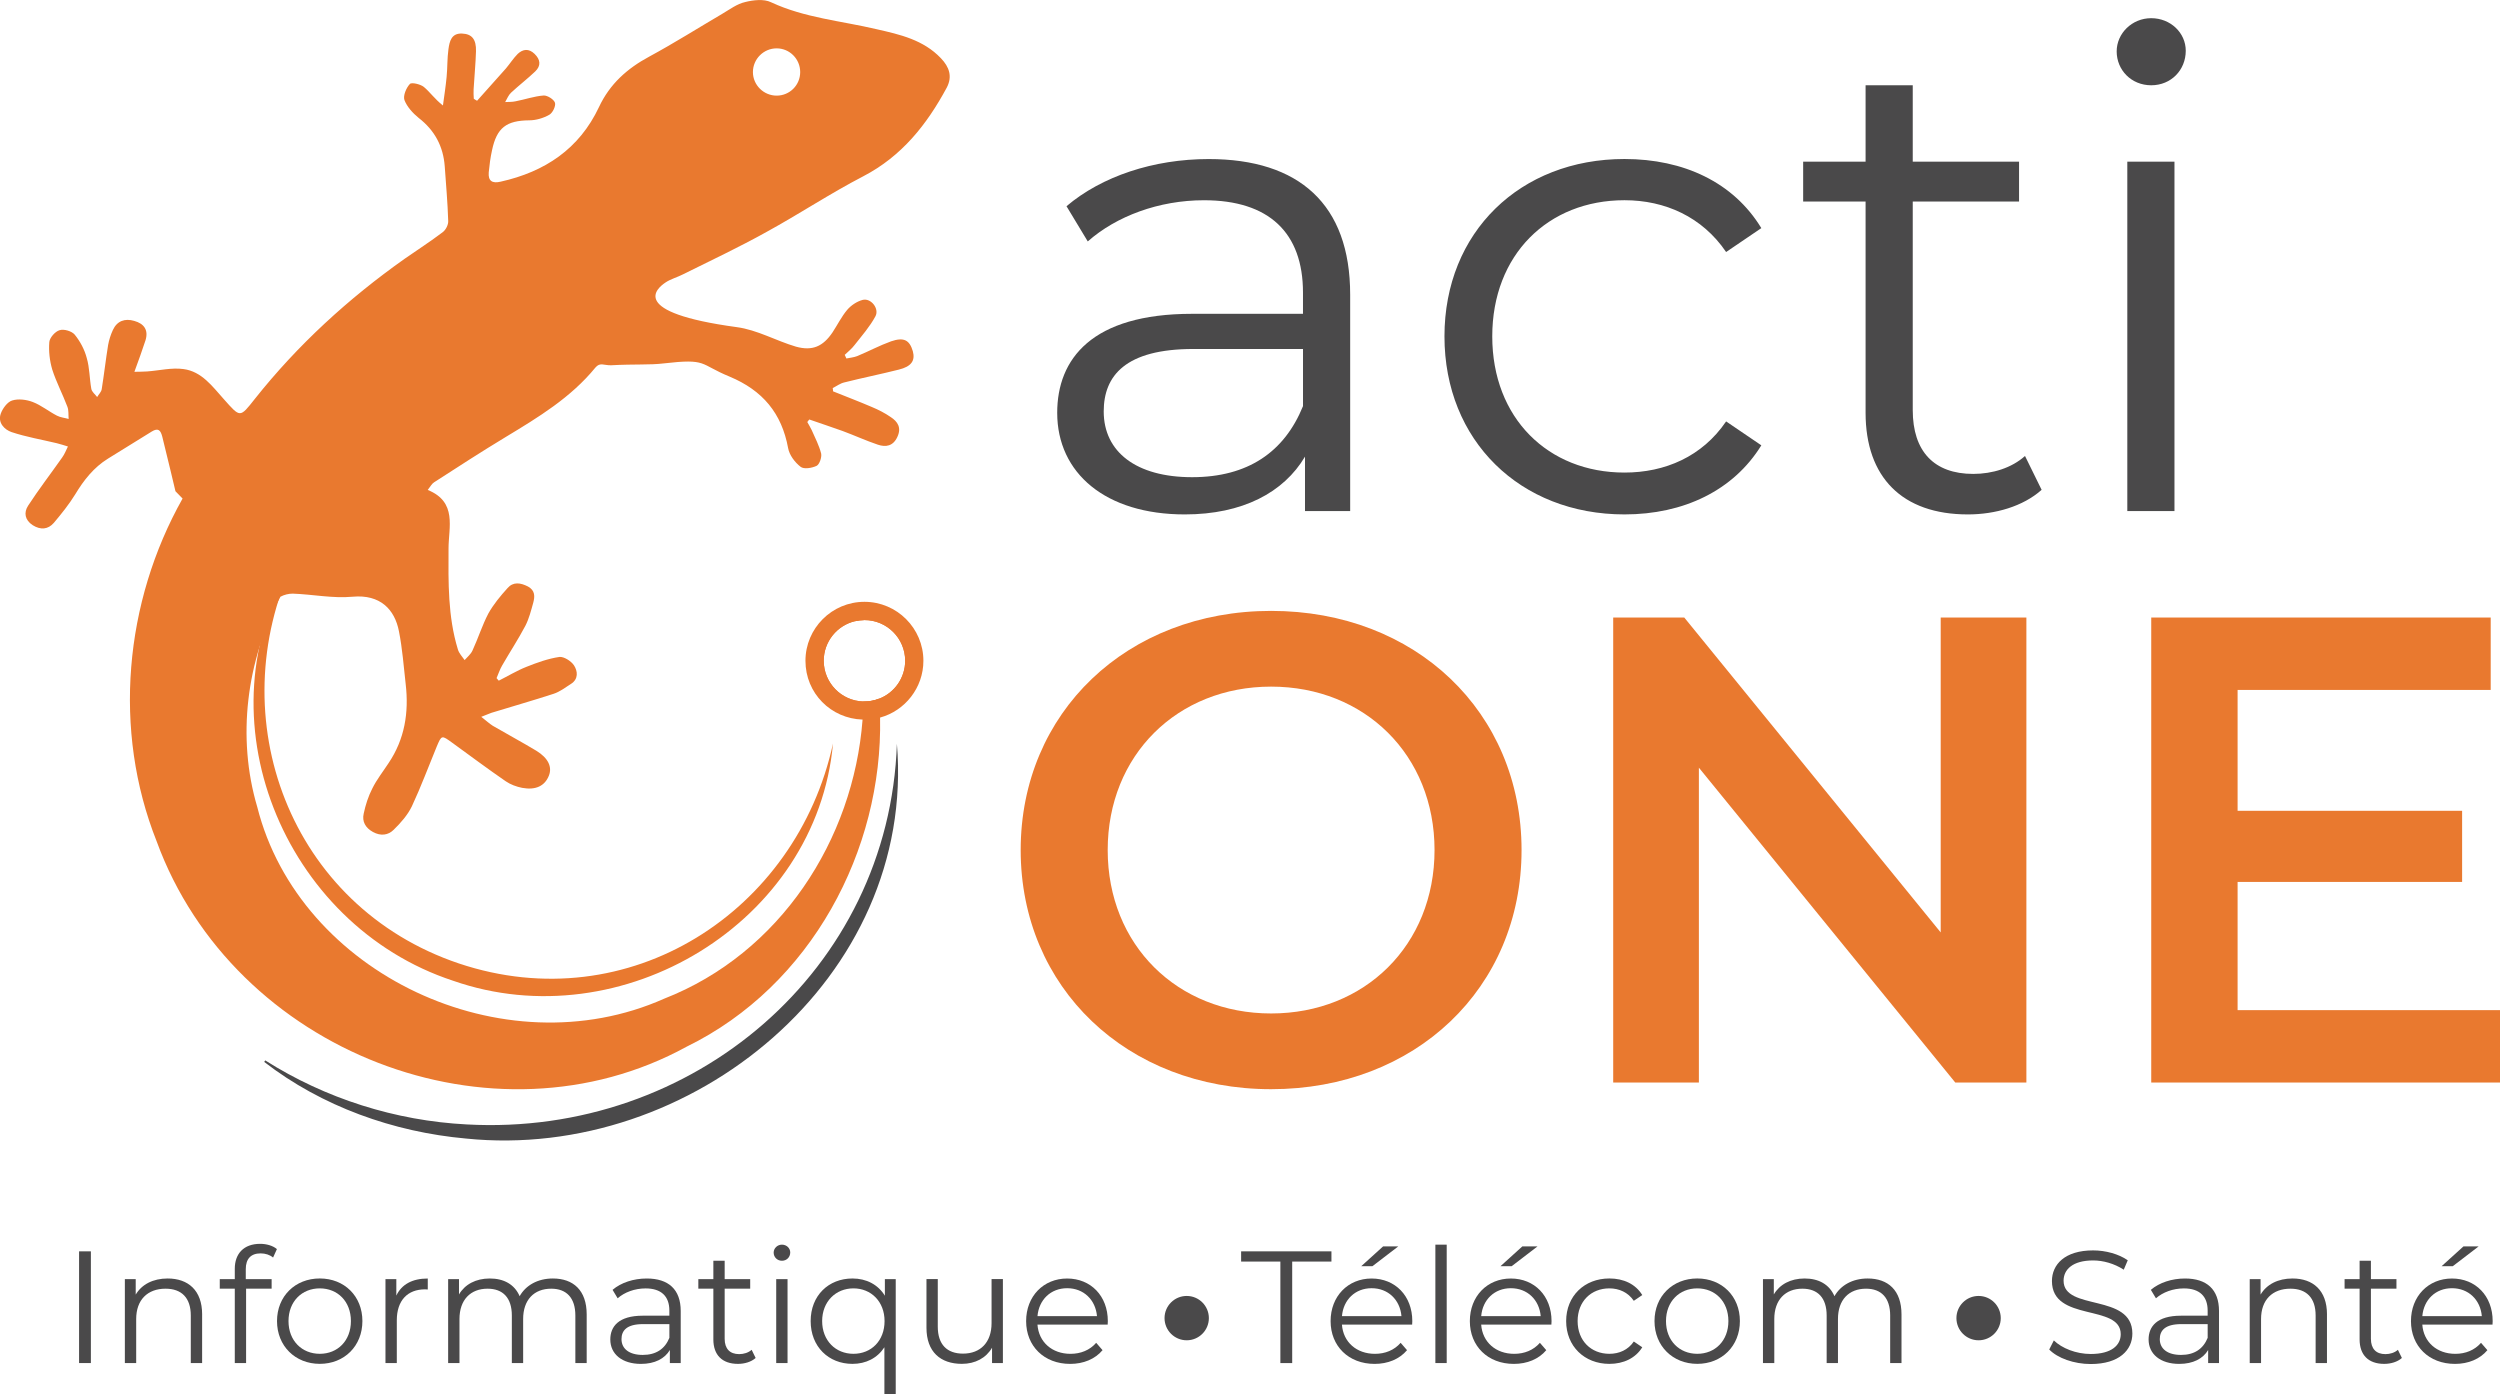 <?xml version="1.0" encoding="UTF-8"?><svg id="Calque_2" xmlns="http://www.w3.org/2000/svg" viewBox="0 0 1105.27 616.31"><defs><style>.cls-1{fill:#e9792f;}.cls-2{fill:#4a494a;}</style></defs><g id="Calque_1-2"><path class="cls-2" d="m34.96,553.23h5.22v49.39h-5.22v-49.39Z"/><path class="cls-2" d="m89.36,581.1v21.52h-5.01v-21.03c0-7.83-4.1-11.85-11.16-11.85-7.97,0-12.98,4.94-12.98,13.41v19.47h-5.01v-37.11h4.8v6.84c2.68-4.52,7.69-7.12,14.12-7.12,9.04,0,15.25,5.22,15.25,15.87Z"/><path class="cls-2" d="m108.66,561.14v4.37h11.43v4.23h-11.29v32.88h-5v-32.88h-6.64v-4.23h6.64v-4.59c0-6.64,3.95-11.01,11.21-11.01,2.76,0,5.58.77,7.41,2.32l-1.69,3.74c-1.42-1.2-3.39-1.84-5.51-1.84-4.3,0-6.56,2.4-6.56,6.99Z"/><path class="cls-2" d="m122.47,584.06c0-11,8.04-18.84,18.91-18.84s18.84,7.83,18.84,18.84-7.98,18.91-18.84,18.91-18.91-7.9-18.91-18.91Zm32.67,0c0-8.68-5.86-14.46-13.76-14.46s-13.83,5.78-13.83,14.46,5.93,14.47,13.83,14.47,13.76-5.78,13.76-14.47Z"/><path class="cls-2" d="m189.12,565.23v4.87c-.43,0-.84-.07-1.2-.07-7.76,0-12.49,4.93-12.49,13.69v18.91h-5.01v-37.11h4.8v7.27c2.33-4.94,7.05-7.55,13.9-7.55Z"/><path class="cls-2" d="m259.38,581.1v21.52h-5.01v-21.03c0-7.83-3.95-11.85-10.66-11.85-7.62,0-12.42,4.94-12.42,13.41v19.47h-5v-21.03c0-7.83-3.96-11.85-10.73-11.85-7.55,0-12.42,4.94-12.42,13.41v19.47h-5.01v-37.11h4.8v6.77c2.61-4.44,7.41-7.05,13.62-7.05s10.94,2.61,13.19,7.83c2.69-4.8,7.98-7.83,14.68-7.83,9.03,0,14.96,5.22,14.96,15.87Z"/><path class="cls-2" d="m300.95,579.62v23.01h-4.8v-5.78c-2.26,3.81-6.64,6.14-12.78,6.14-8.39,0-13.55-4.37-13.55-10.8,0-5.71,3.67-10.51,14.33-10.51h11.78v-2.26c0-6.34-3.6-9.8-10.51-9.8-4.8,0-9.32,1.69-12.35,4.37l-2.25-3.74c3.74-3.18,9.24-5.01,15.1-5.01,9.59,0,15.03,4.8,15.03,14.39Zm-5.01,11.85v-6.07h-11.64c-7.2,0-9.53,2.83-9.53,6.64,0,4.3,3.46,6.98,9.39,6.98s9.8-2.68,11.78-7.55Z"/><path class="cls-2" d="m334.08,600.37c-1.97,1.76-4.93,2.61-7.83,2.61-6.99,0-10.87-3.96-10.87-10.8v-22.44h-6.64v-4.23h6.64v-8.12h5v8.12h11.29v4.23h-11.29v22.15c0,4.37,2.26,6.78,6.42,6.78,2.05,0,4.09-.64,5.51-1.91l1.76,3.6Z"/><path class="cls-2" d="m342.04,553.79c0-1.9,1.62-3.52,3.67-3.52s3.66,1.55,3.66,3.45c0,2.05-1.55,3.67-3.66,3.67s-3.67-1.62-3.67-3.6Zm1.13,11.72h5.01v37.11h-5.01v-37.11Z"/><path class="cls-2" d="m396.01,565.51v50.8h-5.01v-20.67c-3.11,4.79-8.18,7.34-14.11,7.34-10.58,0-18.49-7.62-18.49-18.91s7.9-18.84,18.49-18.84c6.13,0,11.29,2.68,14.32,7.62v-7.34h4.8Zm-4.94,18.55c0-8.61-5.93-14.46-13.76-14.46s-13.83,5.86-13.83,14.46,5.93,14.47,13.83,14.47,13.76-5.78,13.76-14.47Z"/><path class="cls-2" d="m443.39,565.51v37.11h-4.8v-6.78c-2.61,4.52-7.41,7.13-13.33,7.13-9.46,0-15.66-5.3-15.66-15.95v-21.52h5v21.03c0,7.9,4.1,11.92,11.15,11.92,7.76,0,12.63-5.01,12.63-13.48v-19.47h5.01Z"/><path class="cls-2" d="m489.71,585.62h-31.04c.56,7.76,6.49,12.92,14.6,12.92,4.52,0,8.54-1.62,11.36-4.87l2.82,3.25c-3.31,3.95-8.46,6.07-14.32,6.07-11.57,0-19.47-7.9-19.47-18.91s7.69-18.84,18.13-18.84,17.99,7.69,17.99,18.84c0,.43-.07.99-.07,1.55Zm-31.04-3.74h26.32c-.64-7.27-5.93-12.35-13.19-12.35s-12.49,5.08-13.12,12.35Z"/><path class="cls-2" d="m566.06,557.75h-17.35v-4.52h39.93v4.52h-17.35v44.88h-5.23v-44.88Z"/><path class="cls-2" d="m624.32,585.62h-31.04c.56,7.76,6.49,12.92,14.6,12.92,4.52,0,8.54-1.62,11.36-4.87l2.82,3.25c-3.31,3.95-8.46,6.07-14.32,6.07-11.57,0-19.47-7.9-19.47-18.91s7.69-18.84,18.13-18.84,17.99,7.69,17.99,18.84c0,.43-.07.99-.07,1.55Zm-31.04-3.74h26.32c-.64-7.27-5.93-12.35-13.19-12.35s-12.49,5.08-13.12,12.35Zm13.48-22.09h-4.94l9.66-8.75h6.71l-11.43,8.75Z"/><path class="cls-2" d="m634.59,550.27h5.01v52.35h-5.01v-52.35Z"/><path class="cls-2" d="m685.88,585.62h-31.04c.56,7.76,6.49,12.92,14.6,12.92,4.52,0,8.54-1.62,11.36-4.87l2.82,3.25c-3.31,3.95-8.46,6.07-14.32,6.07-11.57,0-19.47-7.9-19.47-18.91s7.69-18.84,18.13-18.84,17.99,7.69,17.99,18.84c0,.43-.07.99-.07,1.55Zm-31.04-3.74h26.32c-.64-7.27-5.93-12.35-13.19-12.35s-12.49,5.08-13.12,12.35Zm13.48-22.09h-4.94l9.66-8.75h6.71l-11.43,8.75Z"/><path class="cls-2" d="m692.41,584.06c0-11.07,8.05-18.84,19.12-18.84,6.28,0,11.57,2.47,14.53,7.34l-3.74,2.54c-2.54-3.74-6.49-5.5-10.8-5.5-8.11,0-14.04,5.78-14.04,14.46s5.93,14.47,14.04,14.47c4.3,0,8.26-1.69,10.8-5.44l3.74,2.55c-2.96,4.79-8.25,7.34-14.53,7.34-11.07,0-19.12-7.83-19.12-18.91Z"/><path class="cls-2" d="m731.47,584.06c0-11,8.05-18.84,18.91-18.84s18.84,7.83,18.84,18.84-7.98,18.91-18.84,18.91-18.91-7.9-18.91-18.91Zm32.67,0c0-8.68-5.86-14.46-13.76-14.46s-13.83,5.78-13.83,14.46,5.93,14.47,13.83,14.47,13.76-5.78,13.76-14.47Z"/><path class="cls-2" d="m840.67,581.1v21.52h-5.01v-21.03c0-7.83-3.95-11.85-10.66-11.85-7.62,0-12.42,4.94-12.42,13.41v19.47h-5v-21.03c0-7.83-3.96-11.85-10.73-11.85-7.55,0-12.42,4.94-12.42,13.41v19.47h-5.01v-37.11h4.8v6.77c2.61-4.44,7.41-7.05,13.62-7.05s10.94,2.61,13.19,7.83c2.69-4.8,7.98-7.83,14.68-7.83,9.03,0,14.96,5.22,14.96,15.87Z"/><path class="cls-2" d="m905.98,596.63l2.04-4.02c3.53,3.45,9.81,6,16.31,6,9.24,0,13.26-3.89,13.26-8.76,0-13.55-30.41-5.22-30.41-23.49,0-7.27,5.64-13.55,18.21-13.55,5.57,0,11.36,1.62,15.31,4.37l-1.77,4.16c-4.23-2.75-9.17-4.09-13.55-4.09-9.03,0-13.05,4.02-13.05,8.96,0,13.55,30.41,5.37,30.41,23.36,0,7.27-5.78,13.48-18.41,13.48-7.41,0-14.68-2.62-18.35-6.42Z"/><path class="cls-2" d="m981.04,579.62v23.01h-4.8v-5.78c-2.26,3.81-6.64,6.14-12.78,6.14-8.39,0-13.55-4.37-13.55-10.8,0-5.71,3.67-10.51,14.33-10.51h11.78v-2.26c0-6.34-3.6-9.8-10.51-9.8-4.8,0-9.32,1.69-12.35,4.37l-2.25-3.74c3.74-3.18,9.24-5.01,15.1-5.01,9.59,0,15.03,4.8,15.03,14.39Zm-5.01,11.85v-6.07h-11.64c-7.2,0-9.53,2.83-9.53,6.64,0,4.3,3.46,6.98,9.39,6.98s9.8-2.68,11.78-7.55Z"/><path class="cls-2" d="m1028.77,581.1v21.52h-5.01v-21.03c0-7.83-4.09-11.85-11.15-11.85-7.97,0-12.98,4.94-12.98,13.41v19.47h-5.01v-37.11h4.8v6.84c2.68-4.52,7.69-7.12,14.12-7.12,9.03,0,15.24,5.22,15.24,15.87Z"/><path class="cls-2" d="m1061.9,600.37c-1.97,1.76-4.93,2.61-7.83,2.61-6.99,0-10.87-3.96-10.87-10.8v-22.44h-6.64v-4.23h6.64v-8.12h5v8.12h11.29v4.23h-11.29v22.15c0,4.37,2.26,6.78,6.42,6.78,2.05,0,4.09-.64,5.51-1.91l1.76,3.6Z"/><path class="cls-2" d="m1101.96,585.62h-31.04c.56,7.76,6.49,12.92,14.6,12.92,4.52,0,8.54-1.62,11.36-4.87l2.82,3.25c-3.31,3.95-8.46,6.07-14.32,6.07-11.57,0-19.47-7.9-19.47-18.91s7.69-18.84,18.13-18.84,17.99,7.69,17.99,18.84c0,.43-.07.99-.07,1.55Zm-31.04-3.74h26.32c-.64-7.27-5.93-12.35-13.19-12.35s-12.49,5.08-13.12,12.35Zm13.48-22.09h-4.94l9.66-8.75h6.71l-11.43,8.75Z"/><circle class="cls-2" cx="524.65" cy="582.75" r="9.8"/><circle class="cls-2" cx="874.75" cy="582.75" r="9.8"/><path class="cls-2" d="m596.92,130.21v95.75h-19.97v-24.08c-9.4,15.86-27.61,25.55-53.16,25.55-34.95,0-56.39-18.21-56.39-44.93,0-23.79,15.27-43.76,59.62-43.76h49.04v-9.39c0-26.43-14.98-40.82-43.76-40.82-19.97,0-38.77,7.05-51.39,18.21l-9.4-15.57c15.57-13.22,38.48-20.85,62.85-20.85,39.94,0,62.56,19.97,62.56,59.91Zm-20.85,49.34v-25.26h-48.46c-29.96,0-39.65,11.75-39.65,27.61,0,17.91,14.39,29.07,39.07,29.07s40.82-11.16,49.04-31.42Z"/><path class="cls-2" d="m638.61,148.72c0-46.11,33.48-78.42,79.59-78.42,26.14,0,48.17,10.28,60.5,30.55l-15.57,10.57c-10.58-15.57-27.02-22.9-44.94-22.9-33.77,0-58.45,24.08-58.45,60.2s24.68,60.21,58.45,60.21c17.91,0,34.36-7.05,44.94-22.62l15.57,10.58c-12.33,19.97-34.36,30.54-60.5,30.54-46.11,0-79.59-32.6-79.59-78.71Z"/><path class="cls-2" d="m902.62,216.56c-8.23,7.35-20.56,10.87-32.6,10.87-29.07,0-45.23-16.45-45.23-44.93v-93.4h-27.6v-17.62h27.6v-33.77h20.85v33.77h47v17.62h-47v92.23c0,18.21,9.4,28.19,26.73,28.19,8.51,0,17.03-2.64,22.9-7.93l7.35,14.97Z"/><path class="cls-2" d="m935.8,22.72c0-7.93,6.75-14.68,15.27-14.68s15.27,6.46,15.27,14.39c0,8.52-6.46,15.27-15.27,15.27s-15.27-6.75-15.27-14.98Zm4.7,48.75h20.85v154.49h-20.85V71.47Z"/><path class="cls-1" d="m451.25,375.81c0-60.8,46.99-105.73,110.72-105.73s110.72,44.65,110.72,105.73-47,105.73-110.72,105.73-110.72-44.94-110.72-105.73Zm182.97,0c0-42-30.84-72.25-72.25-72.25s-72.25,30.25-72.25,72.25,30.84,72.25,72.25,72.25,72.25-30.25,72.25-72.25Z"/><path class="cls-1" d="m895.88,273.02v205.59h-31.42l-113.37-139.21v139.21h-37.88v-205.59h31.42l113.37,139.21v-139.21h37.88Z"/><path class="cls-1" d="m1105.27,446.59v32.01h-154.19v-205.59h150.08v32.01h-111.9v53.45h99.26v31.43h-99.26v56.68h116Z"/><path class="cls-1" d="m368.29,328.62c-7.21,79.31-93.47,131.05-167.99,104.97-75.2-24.73-112.79-117.08-70.59-185.09-32.3,68.87-1.74,152.21,73.16,177.45,75.22,25.2,149.29-22.87,165.43-97.33h0Z"/><path class="cls-2" d="m396.53,328.82c8.58,103.44-91.06,184.72-190.54,174.54-32.1-2.89-63.73-14.2-89.17-33.87,0,0,.43-.68.43-.68,26.62,16.88,57.64,26.7,89.09,28.31,100.07,5.53,186.82-68.3,190.19-168.29h0Z"/><path class="cls-1" d="m294.29,124.84c2.34-1.53,5.16-2.26,7.67-3.55,12.35-6.13,24.86-12.03,36.88-18.72,14.45-7.91,28.17-17.03,42.77-24.61,17.11-8.88,28.17-22.92,36.96-39.22,2.58-4.92,1.13-9.12-2.58-12.99-7.75-8.15-18.08-10.49-28.41-12.83-15.66-3.71-31.88-5-46.73-11.94-3.15-1.53-7.83-.97-11.38-.08-3.63.81-6.78,3.23-10.09,5.17-10.73,6.3-21.31,12.99-32.36,18.97-9.76,5.25-17.43,12.11-22.19,22.27-8.72,18.56-23.97,28.65-43.5,33.01-3.71.89-5.57-.32-5.25-4.12.32-3.31.73-6.54,1.45-9.76,2.1-10.01,6.38-13.15,16.46-13.24,2.99,0,6.21-.97,8.8-2.42,1.53-.81,2.99-3.87,2.58-5.33-.48-1.53-3.39-3.31-5-3.23-4.2.32-8.31,1.78-12.51,2.58-1.45.32-2.99.24-4.52.32.81-1.37,1.45-3.07,2.58-4.12,3.47-3.23,7.26-6.13,10.73-9.44,2.58-2.5,2.34-5.16-.32-7.75-2.58-2.5-5.16-2.1-7.42,0-1.94,1.94-3.47,4.36-5.24,6.46-4.2,4.76-8.47,9.52-12.75,14.28-.48-.24-.97-.57-1.45-.89-.08-1.45-.16-2.82-.08-4.2.32-5.65.89-11.22,1.05-16.79.16-5.33-1.86-7.67-6.13-7.83-4.76-.24-5.57,3.47-6.05,6.94-.57,4.04-.4,8.15-.81,12.27-.4,4.2-1.05,8.39-1.62,12.59-3.71-2.91-5.73-5.97-8.47-8.23-1.53-1.21-5.41-2.1-6.14-1.29-1.61,1.69-3.07,5.17-2.42,7.1,1.13,2.99,3.71,5.81,6.29,7.91,7.1,5.49,10.9,12.59,11.54,21.47.56,8.07,1.29,16.06,1.53,24.13.08,1.61-1.05,3.87-2.34,4.84-5.49,4.2-11.3,7.91-16.95,11.86-24.86,17.59-47.21,38.01-66.18,61.9-6.7,8.47-6.38,8.39-13.72.16-5-5.57-9.76-12.27-17.84-13.32-5.16-.73-10.65.65-16.06,1.05-1.78.08-3.63.16-5.65.16,1.86-5.08,3.47-9.52,4.92-13.96,1.37-4.52-.64-7.34-5-8.55-4.12-1.21-7.59,0-9.44,4.04-.97,2.1-1.69,4.36-2.1,6.62-1.05,6.46-1.78,12.99-2.83,19.53-.16,1.21-1.37,2.34-2.02,3.47-.89-1.21-2.34-2.26-2.58-3.63-.81-4.52-.73-9.28-2.02-13.64-.97-3.71-2.9-7.34-5.33-10.33-1.29-1.53-4.76-2.58-6.7-1.94-1.94.56-4.36,3.31-4.52,5.25-.32,4.04.16,8.23,1.29,12.11,1.78,5.57,4.6,10.89,6.7,16.46.64,1.61.4,3.63.56,5.41-1.69-.48-3.63-.65-5.16-1.45-3.63-1.86-6.94-4.6-10.73-6.05-2.74-1.05-6.38-1.53-9.12-.65-2.1.65-4.2,3.55-5,5.81-1.45,4.04,1.69,7.1,4.76,8.15,6.54,2.18,13.32,3.31,20.01,4.92,1.69.4,3.31.97,4.92,1.45-.81,1.69-1.53,3.47-2.58,4.92-5,7.1-10.33,14.04-15.01,21.23-2.02,3.07-1.45,6.38,2.02,8.64,3.47,2.18,6.78,1.94,9.36-1.05,3.39-4.04,6.7-8.15,9.44-12.59,3.79-6.3,8.23-11.94,14.53-15.82,6.45-4.04,12.83-7.99,19.29-11.94,2.91-1.78,3.95-.56,4.68,2.34,2.02,7.99,5.81,24.05,5.81,24.05l3.15,3.23c-25.74,45.76-30.99,102.41-11.46,151.56,34.06,93.21,148.9,137.6,234.28,90.79,55.2-26.95,86.76-87,85.55-145.51,0-1.37,0-2.74-.08-4.12-.08-1.45-.16-2.82-.24-4.28-2.02.81-4.28,1.29-6.62,1.29h-.48c0,1.37,0,2.66-.08,4.04-.08,1.29-.16,2.66-.24,3.95-4.04,53.18-36.48,103.38-87.72,123.4-71.1,31.64-161.33-11.14-179.89-84.74-9.12-30.75-4.76-64.81,10.25-92.97,1.61-.89,3.63-1.37,5.41-1.37,8.88.32,17.75,2.18,26.47,1.37,12.27-1.13,18.64,5.65,20.5,15.25,1.53,7.67,2.1,15.58,2.99,23.4,1.45,12.51-.4,24.29-7.59,34.94-2.42,3.71-5.24,7.26-7.18,11.22-1.78,3.47-2.99,7.26-3.79,11.06-.81,3.47.73,6.3,4.11,8.15,3.39,1.86,6.7,1.45,9.12-.97,3.15-3.07,6.21-6.54,8.07-10.41,4.04-8.63,7.34-17.59,10.98-26.39,2.18-5.16,2.18-5.08,6.86-1.69,7.91,5.73,15.66,11.54,23.65,17.03,2.1,1.45,4.76,2.42,7.26,2.91,6.05,1.13,10.09-.89,11.86-5.49,1.45-3.79-.32-7.67-5.57-10.9-6.3-3.79-12.91-7.34-19.29-11.06-1.53-.97-2.9-2.26-5.08-3.95,2.18-.81,3.31-1.37,4.52-1.78,9.12-2.82,18.32-5.41,27.44-8.39,2.74-.89,5.17-2.74,7.67-4.36,3.47-2.18,2.99-5.73,1.37-8.23-1.29-1.94-4.52-3.95-6.46-3.71-5,.73-9.85,2.5-14.53,4.36-4.28,1.69-8.23,4.11-12.27,6.13-.32-.4-.65-.73-.97-1.13.81-1.86,1.45-3.87,2.5-5.65,3.39-5.89,7.1-11.54,10.25-17.51,1.61-3.15,2.5-6.7,3.47-10.17.73-2.74.89-5.41-2.34-7.18-3.31-1.69-6.54-2.18-9.04.73-3.15,3.47-6.21,7.18-8.47,11.22-2.74,5.25-4.52,10.98-7.02,16.38-.73,1.61-2.26,2.83-3.47,4.2-1.05-1.53-2.5-2.99-2.99-4.76-4.44-14.53-4.2-29.54-4.12-44.55,0-9.36,3.95-20.58-9.2-25.91,1.21-1.53,1.78-2.74,2.83-3.39,10.49-6.78,20.98-13.56,31.64-20.01,14.45-8.72,28.81-17.43,39.63-30.67,2.1-2.5,3.71-.97,6.94-1.05,10.57-.57,17.27-.08,23.16-.81,19.61-2.26,15.66.24,29.22,5.81,14.69,6.13,23.08,16.22,25.91,31.64.56,3.07,2.99,6.3,5.49,8.23,1.45,1.21,5.08.56,7.1-.4,1.29-.65,2.34-3.79,2.02-5.41-.89-3.55-2.66-6.94-4.19-10.41-.57-1.21-1.29-2.34-1.94-3.55.32-.4.57-.81.89-1.13,4.84,1.69,9.76,3.31,14.69,5.08,5.24,1.94,10.33,4.28,15.58,6.05,3.55,1.21,6.78.65,8.64-3.39,1.94-4.12.16-6.78-2.91-8.8-2.58-1.78-5.41-3.23-8.31-4.44-5.65-2.42-11.38-4.6-17.19-6.94,0-.48-.08-.97-.16-1.45,1.69-.81,3.31-2.1,5.16-2.5,7.99-2.02,16.06-3.63,24.05-5.65,5.57-1.37,7.35-3.95,6.21-8.15-1.45-4.92-3.95-6.3-9.6-4.36-5.16,1.86-9.93,4.44-15.01,6.54-1.45.56-3.15.73-4.76,1.05-.24-.56-.48-1.05-.73-1.61,1.53-1.45,3.15-2.74,4.36-4.36,3.23-4.12,6.78-8.15,9.2-12.67,1.86-3.39-2.02-8.23-5.65-7.26-2.5.65-5.16,2.42-6.86,4.44-2.5,2.99-4.28,6.62-6.46,9.93-4.2,6.21-8.88,8.31-16.14,6.3-8.8-2.58-17.11-7.43-26.23-8.64-48.1-6.54-35.35-17.19-31.39-19.77Zm49.07-103.46c5.73,0,10.41,4.68,10.41,10.49s-4.68,10.41-10.41,10.41-10.49-4.68-10.49-10.41,4.68-10.49,10.49-10.49Zm34.7,253.25c1.29-.32,2.66-.48,4.04-.48-.4-1.37-.81-2.66-1.29-3.95l-3.63.48c.32,1.29.65,2.66.89,3.96Z"/><path class="cls-1" d="m382.17,270.1c-.48,0-.89,0-1.37.08l-3.63.48c-9.76,2.26-17.03,10.98-17.03,21.47,0,12.02,9.52,21.71,21.47,22.03h.57c2.42,0,4.68-.4,6.86-1.05,8.8-2.91,15.17-11.14,15.17-20.98,0-12.19-9.85-22.03-22.03-22.03Zm6.62,38.74c-2.02.81-4.28,1.29-6.62,1.29h-.48c-9.68-.24-17.51-8.23-17.51-18,0-8.47,5.89-15.66,13.88-17.51,1.29-.32,2.66-.48,4.04-.48h.08c9.93,0,18,8.07,18,18,0,7.59-4.76,14.12-11.38,16.71Z"/><path class="cls-1" d="m382.17,266.07c-14.37,0-26.07,11.7-26.07,26.07s11.3,25.58,25.26,25.99c.24.08.57.08.81.08,2.42,0,4.76-.32,6.94-.97,10.97-2.99,19.13-13.15,19.13-25.1,0-14.37-11.7-26.07-26.07-26.07Zm0,44.06h-.48c-9.68-.24-17.51-8.23-17.51-18,0-8.47,5.89-15.66,13.88-17.51,1.29-.32,2.66-.48,4.04-.48h.08c9.93,0,18,8.07,18,18,0,7.59-4.76,14.12-11.38,16.71-2.02.81-4.28,1.29-6.62,1.29Z"/></g></svg>
